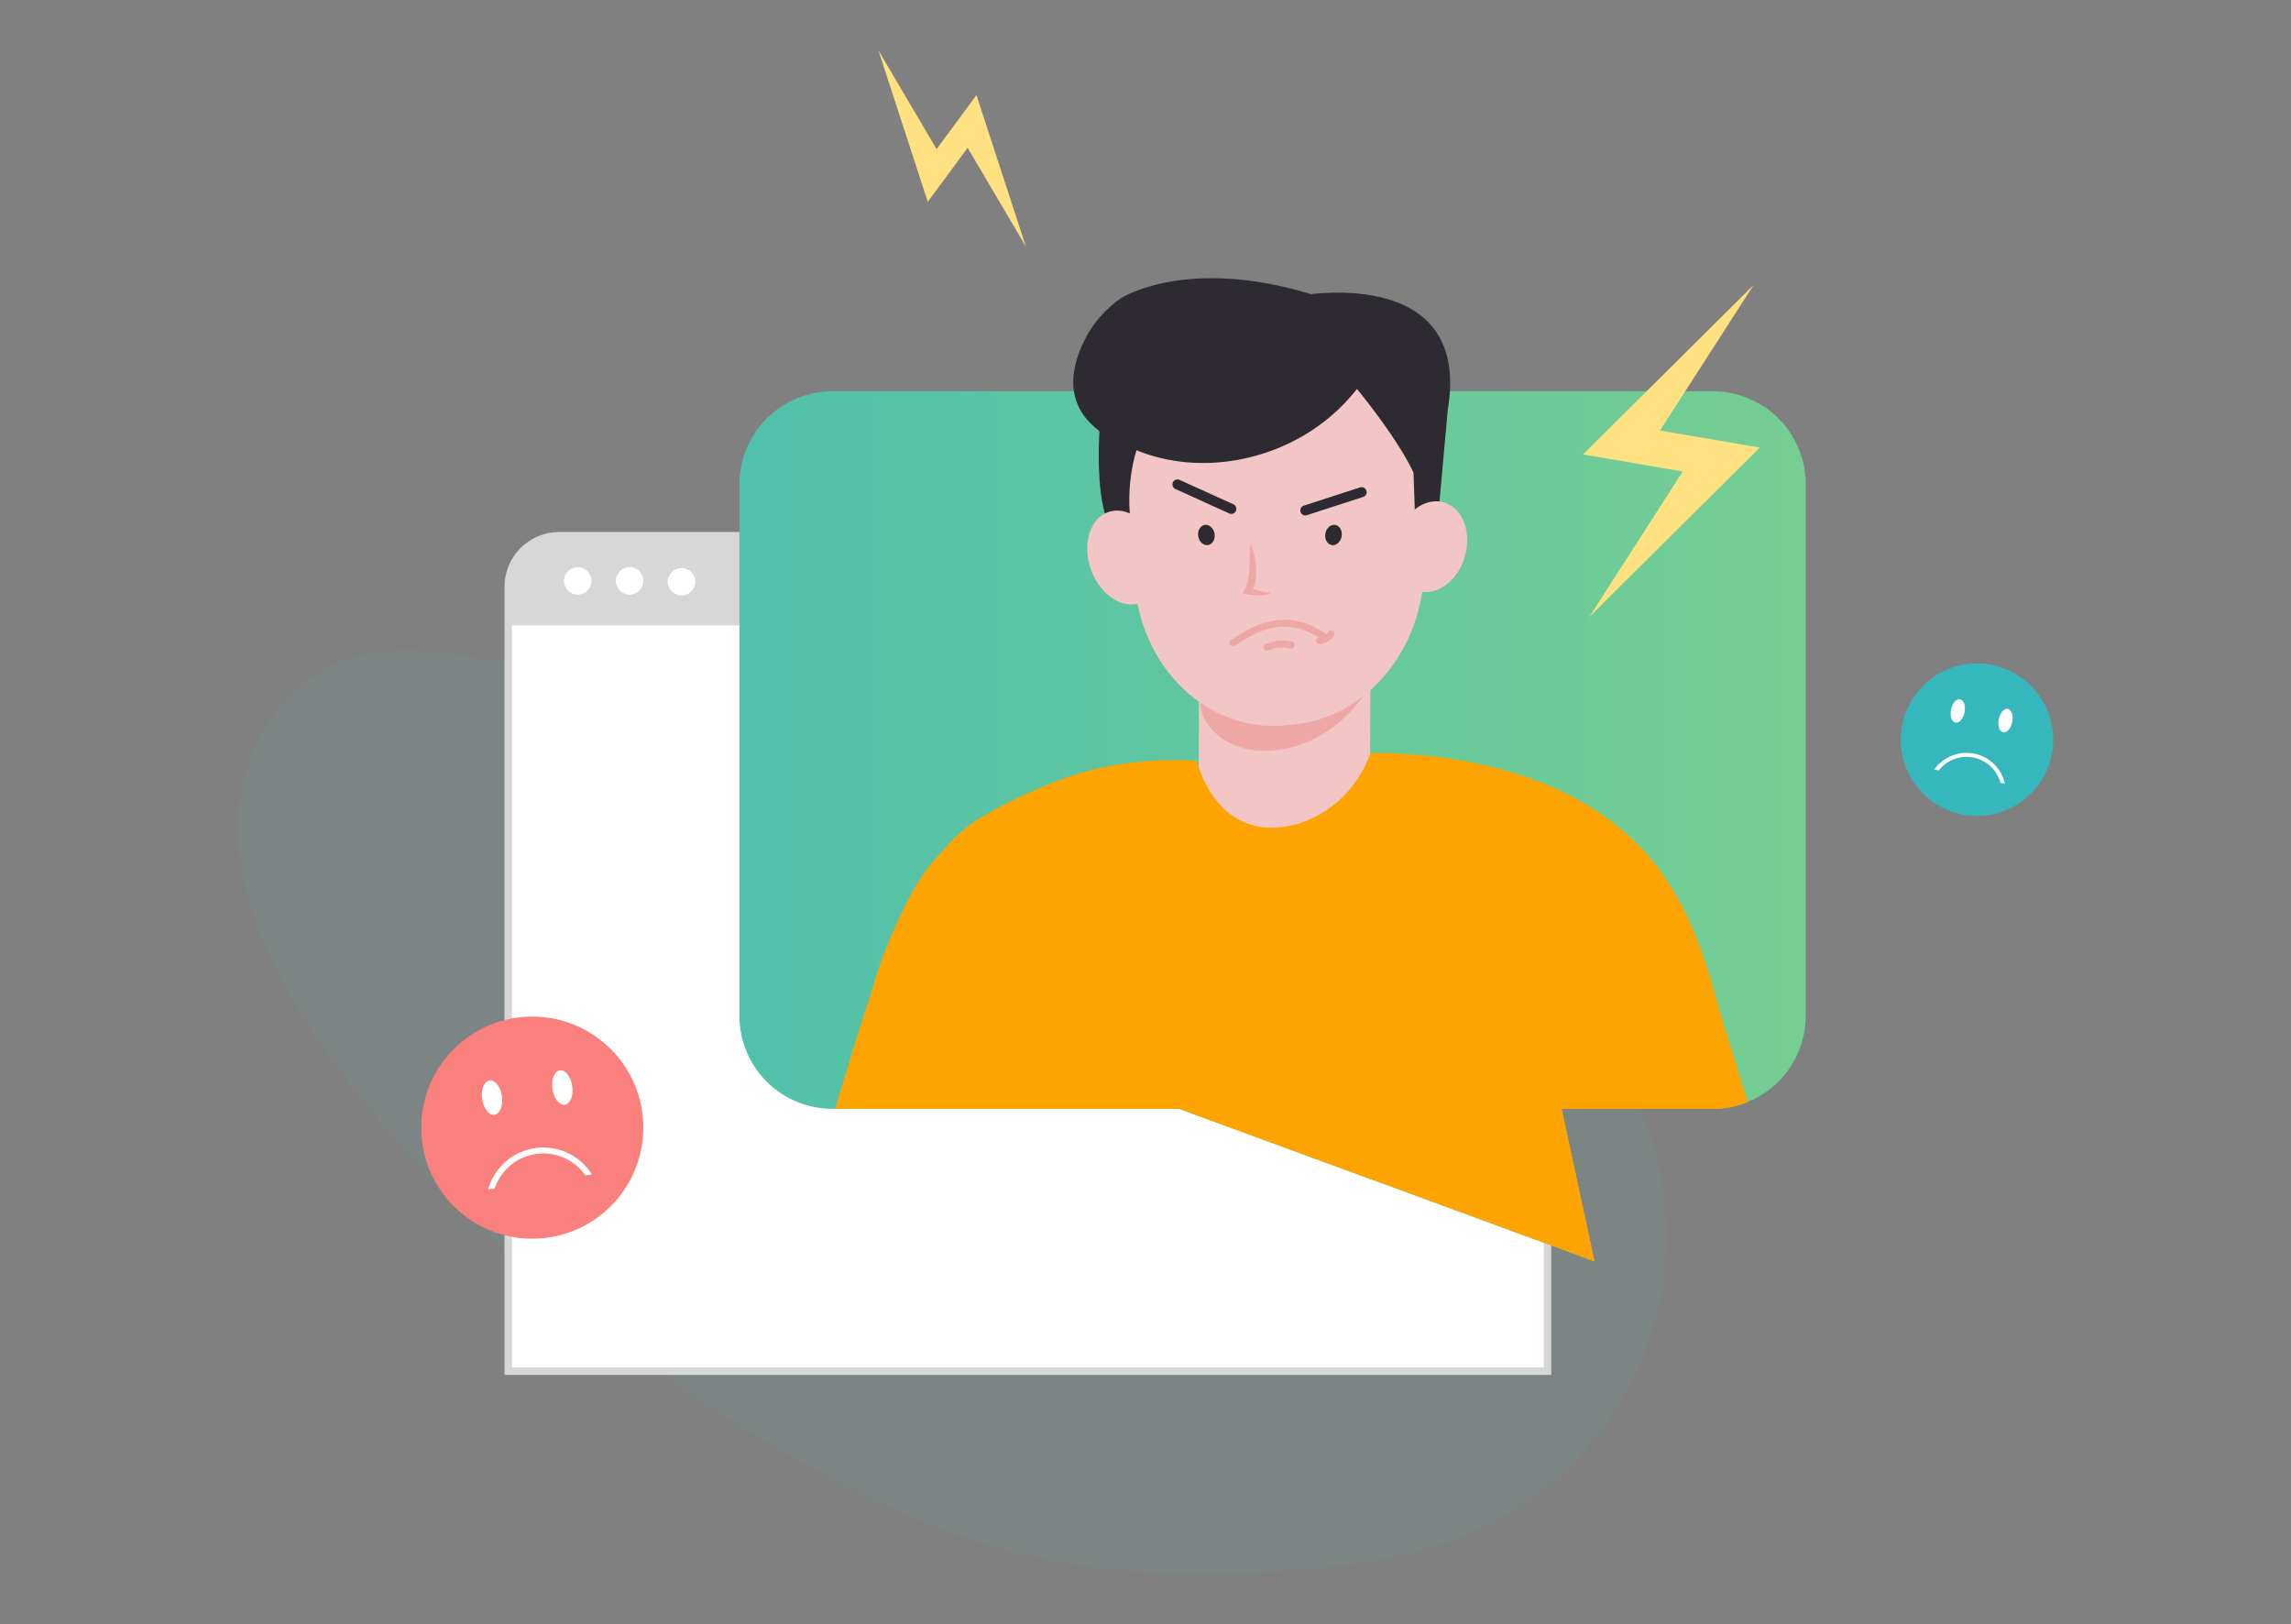 <?xml version="1.0" encoding="UTF-8"?> <svg xmlns="http://www.w3.org/2000/svg" width="457" height="324" viewBox="0 0 457 324" fill="none"><rect x="0" y="0" width="457" height="324" fill="#808080" stroke="none"/> <path opacity="0.1" d="M172.209 92.105C185.033 87.208 200.647 91.423 213.973 97.553C255.882 116.843 286.343 153.447 310.578 190.745C319.355 204.252 327.689 218.285 330.993 233.42C337.699 264.109 320.217 295.875 290.39 306.999C280.26 310.794 269.137 312.339 257.989 313.213C238.161 314.758 217.637 314.135 197.976 308.424C183.955 304.341 170.688 297.779 157.96 290.523C122.434 270.275 89.985 243.957 66.6 211.807C56.362 197.714 47.693 181.813 47.442 165.552C47.191 149.292 57.524 132.936 74.503 130.17C81.531 128.972 88.955 130.17 96.211 131.439C106.88 133.247 117.692 135.139 128.241 134.361C139.137 133.534 153.314 129.164 155.302 118.483C157.409 107.048 159.409 96.99 172.209 92.105Z" fill="#6CAAAF"></path> <path d="M308.689 117.034V273.484H101.387V117.034C101.387 114.335 102.459 111.746 104.368 109.837C106.276 107.929 108.865 106.856 111.564 106.856H298.499C299.837 106.855 301.162 107.117 302.398 107.628C303.634 108.139 304.757 108.888 305.704 109.833C306.65 110.778 307.401 111.901 307.913 113.137C308.425 114.372 308.689 115.697 308.689 117.034Z" fill="white" stroke="#D7D7D7" stroke-width="1.5" stroke-miterlimit="10"></path> <path d="M308.689 117.034V124.745H101.387V117.034C101.387 114.335 102.459 111.746 104.368 109.837C106.276 107.929 108.865 106.856 111.564 106.856H298.499C299.837 106.855 301.162 107.117 302.398 107.628C303.634 108.139 304.757 108.888 305.704 109.833C306.65 110.778 307.401 111.901 307.913 113.137C308.425 114.372 308.689 115.697 308.689 117.034Z" fill="#D7D7D7"></path> <path d="M115.25 118.603C116.764 118.603 117.992 117.375 117.992 115.861C117.992 114.346 116.764 113.119 115.25 113.119C113.735 113.119 112.508 114.346 112.508 115.861C112.508 117.375 113.735 118.603 115.25 118.603Z" fill="white"></path> <path d="M125.596 118.603C127.11 118.603 128.338 117.375 128.338 115.861C128.338 114.346 127.11 113.119 125.596 113.119C124.081 113.119 122.854 114.346 122.854 115.861C122.854 117.375 124.081 118.603 125.596 118.603Z" fill="white"></path> <path d="M135.953 118.771C137.467 118.771 138.695 117.543 138.695 116.029C138.695 114.514 137.467 113.287 135.953 113.287C134.439 113.287 133.211 114.514 133.211 116.029C133.211 117.543 134.439 118.771 135.953 118.771Z" fill="white"></path> <path d="M147.495 257.595L132.121 271.389H162.858L147.495 257.595Z" fill="white"></path> <path d="M360.211 96.607V202.587C360.211 206.286 359.107 209.901 357.04 212.969C354.973 216.037 352.037 218.417 348.608 219.805C348.046 220.044 347.471 220.248 346.884 220.416C345.177 220.918 343.406 221.173 341.627 221.17H311.477L314.614 235.671L318.051 251.584L316.446 250.997L273.341 235.156L235.252 221.17H166.055C163.616 221.17 161.201 220.689 158.948 219.755C156.694 218.821 154.647 217.452 152.924 215.726C151.2 214 149.833 211.951 148.902 209.697C147.971 207.442 147.493 205.026 147.496 202.587V96.607C147.495 94.169 147.973 91.754 148.905 89.501C149.837 87.248 151.204 85.201 152.928 83.476C154.651 81.751 156.698 80.383 158.95 79.45C161.203 78.516 163.617 78.036 166.055 78.036H341.627C346.554 78.036 351.279 79.992 354.763 83.474C358.248 86.957 360.207 91.68 360.211 96.607Z" fill="url(#paint0_linear_4503_17580)"></path> <path d="M314.615 235.671L318.051 251.584L316.447 250.998L273.341 235.156L235.253 221.171H191.489C190.004 207.653 189.094 198.241 189.094 198.241L219.747 200.804L297.433 207.293L321.775 209.329C323.627 213.03 324.765 217.048 325.128 221.171H311.478L314.615 235.671Z" fill="#FDA402"></path> <path d="M239.228 118.112L273.413 119.31L273.281 167.205L239.084 166.007L239.228 118.112Z" fill="#F2C6C4"></path> <path d="M275.83 132.073C275.83 132.073 269.604 148.609 253.343 149.746C248.278 150.07 243.118 148.058 240.651 144.083C239.953 143.038 239.563 141.818 239.525 140.562C239.525 135.521 255.714 129.104 255.714 129.104L275.83 132.073Z" fill="#EDA8A5"></path> <path d="M219.506 83.352C219.506 83.352 217.015 108.042 225.636 108.425C225.636 108.425 236.736 83.352 228.881 83.927C221.027 84.501 219.506 83.352 219.506 83.352Z" fill="#2D2A32"></path> <path d="M256.612 144.67L258.013 144.526C273.579 143.018 285.194 127.763 283.996 110.377L283.051 96.607C281.853 79.269 268.275 66.421 252.745 67.87L251.344 68.014C235.778 69.511 224.163 84.777 225.349 102.151L226.295 115.921C227.492 133.391 241.07 146.203 256.612 144.67Z" fill="#F2C6C4"></path> <path d="M288.797 81.736L286.403 108.222H282.451L281.96 94.332C281.96 94.332 279.901 89.004 270.693 77.569C268.484 80.387 265.883 82.875 262.97 84.957C252.912 92.213 239.022 94.536 227.408 90.082C223.648 88.657 216.356 85.879 214.524 79.425C213.135 74.635 215.422 69.762 216.236 68.038C217.926 64.592 220.474 61.64 223.636 59.465C223.636 59.465 236.508 51.083 261.497 58.662C263.976 59.417 258.899 58.914 261.497 58.662C270.154 57.728 292.809 57.62 288.797 81.736Z" fill="#2D2A32"></path> <path d="M278.43 108.246C277.532 113.227 279.903 117.621 283.806 118.052C287.71 118.483 291.565 114.82 292.475 109.826C293.385 104.833 291.003 100.451 287.099 100.02C283.196 99.589 279.34 103.301 278.43 108.246Z" fill="#F2C6C4"></path> <path d="M218.033 114.628C220.224 119.417 224.75 121.812 228.187 119.92C231.623 118.028 232.605 112.604 230.414 107.779C228.223 102.953 223.696 100.594 220.272 102.498C216.847 104.402 215.842 109.814 218.033 114.628Z" fill="#F2C6C4"></path> <path d="M346.882 220.416C345.175 220.919 343.405 221.173 341.626 221.171H311.476L314.613 235.671H308.303C296.88 235.671 285.213 235.495 273.303 235.144L235.215 221.159H170.305C170.531 213.117 171.771 205.135 173.993 197.403V197.283C175.274 192.764 176.928 188.358 178.938 184.112C181.225 179.178 184.112 174.545 187.535 170.318C189.38 167.984 191.535 165.914 193.941 164.164C197.617 161.625 209.651 155.267 219.373 153.184L219.9 153.076C226.093 151.811 232.425 151.361 238.735 151.735C238.735 151.831 238.855 152.238 239.046 152.836C239.944 155.59 242.71 162.332 249.368 164.439C257.642 167.049 269.316 161.649 273.315 150.31C273.315 150.31 273.315 150.226 273.315 150.178C281.35 150.178 310.183 150.741 327.652 169.48C328.011 169.863 328.359 170.246 328.694 170.677C329.029 171.108 329.676 171.803 330.155 172.426C337.626 181.837 340.62 192.853 343.494 203.378C343.494 203.378 343.494 203.378 343.494 203.45C345.044 209.013 346.177 214.684 346.882 220.416Z" fill="#FDA402"></path> <path d="M219.78 200.803C218.145 207.718 216.057 214.517 213.53 221.158H166.568C167.814 217.007 169.123 212.717 170.496 208.286C171.693 204.299 172.891 200.683 173.992 197.402V197.282C175.74 192.122 177.357 187.799 178.937 184.111C181.763 177.621 184.469 173.335 187.522 170.305C189.612 168.251 192.097 166.642 194.827 165.576C195.605 165.264 208.608 160.188 215.984 165.504C223.204 170.629 223.54 184.411 219.78 200.803Z" fill="#FDA402"></path> <path d="M348.606 219.806C348.044 220.045 347.468 220.249 346.881 220.416C345.174 220.919 343.404 221.173 341.625 221.171H311.475L314.612 235.671L318.048 251.584L316.444 250.997C313.558 246.208 310.828 240.999 308.302 235.683C303.927 226.529 300.303 217.034 297.465 207.293C291.886 187.872 291.167 170.713 299.321 164.834C306.697 159.518 319.677 164.595 320.479 164.918C323.647 166.157 326.481 168.121 328.753 170.653C329.256 171.192 329.735 171.779 330.214 172.401C334.62 178.149 338.524 187.476 343.553 203.354C343.553 203.354 343.553 203.354 343.553 203.426C343.996 204.791 344.427 206.204 344.882 207.664C346.151 211.831 347.392 215.878 348.606 219.806Z" fill="#FDA402"></path> <path d="M186.829 29.745C189.487 26.153 192.134 22.561 194.78 18.969L204.634 49.167C200.755 42.605 196.883 36.044 193.02 29.482C190.373 33.074 187.727 36.666 185.069 40.258L175.227 10.06L186.829 29.745Z" fill="#FFE181"></path> <path d="M331.136 85.867C337.769 87.008 344.399 88.146 351.024 89.279L317.018 123.07C323.221 113.395 329.435 103.724 335.662 94.057L315.785 90.633L349.791 56.855C343.564 66.521 337.346 76.192 331.136 85.867Z" fill="#FFE181"></path> <path d="M106.175 247.07C118.409 247.07 128.326 237.152 128.326 224.918C128.326 212.684 118.409 202.767 106.175 202.767C93.941 202.767 84.023 212.684 84.023 224.918C84.023 237.152 93.941 247.07 106.175 247.07Z" fill="#F9807D"></path> <path d="M98.642 222.356C99.736 222.2 100.402 220.539 100.13 218.647C99.859 216.755 98.752 215.349 97.659 215.506C96.566 215.663 95.9 217.324 96.171 219.215C96.443 221.107 97.549 222.513 98.642 222.356Z" fill="white"></path> <path d="M112.666 220.348C113.759 220.191 114.425 218.53 114.154 216.639C113.882 214.747 112.776 213.341 111.682 213.498C110.589 213.655 109.923 215.315 110.195 217.207C110.466 219.099 111.573 220.505 112.666 220.348Z" fill="white"></path> <path d="M118.088 234.258L116.783 234.449C115.698 232.893 114.202 231.669 112.462 230.914C110.723 230.158 108.807 229.9 106.93 230.17C105.052 230.439 103.287 231.225 101.829 232.44C100.372 233.654 99.281 235.249 98.678 237.048L97.373 237.239C97.969 235.103 99.174 233.186 100.84 231.722C102.507 230.258 104.563 229.31 106.758 228.994C108.954 228.678 111.194 229.007 113.205 229.942C115.217 230.877 116.913 232.376 118.088 234.258Z" fill="white"></path> <path d="M394.357 162.738C402.756 162.738 409.564 155.93 409.564 147.531C409.564 139.133 402.756 132.325 394.357 132.325C385.959 132.325 379.15 139.133 379.15 147.531C379.15 155.93 385.959 162.738 394.357 162.738Z" fill="#36B7BD"></path> <path d="M391.88 142.079C392.137 140.796 391.742 139.634 390.996 139.484C390.25 139.334 389.437 140.254 389.179 141.537C388.922 142.821 389.317 143.983 390.063 144.133C390.809 144.282 391.622 143.363 391.88 142.079Z" fill="white"></path> <path d="M401.403 143.996C401.661 142.712 401.265 141.55 400.52 141.4C399.774 141.251 398.961 142.17 398.703 143.454C398.445 144.738 398.841 145.9 399.586 146.049C400.332 146.199 401.145 145.28 401.403 143.996Z" fill="white"></path> <path d="M399.927 156.309L399.041 156.141C398.7 154.882 398.016 153.743 397.064 152.852C396.112 151.961 394.931 151.352 393.653 151.095C392.375 150.838 391.05 150.941 389.827 151.395C388.605 151.848 387.533 152.634 386.732 153.662L385.846 153.483C386.723 152.241 387.943 151.281 389.356 150.718C390.769 150.156 392.314 150.016 393.805 150.315C395.296 150.614 396.669 151.34 397.755 152.404C398.842 153.468 399.596 154.824 399.927 156.309Z" fill="white"></path> <path d="M245.961 128.227C249.487 125.857 256.097 121.474 263.987 126.936" stroke="#EDA8A5" stroke-width="1.387" stroke-linecap="round"></path> <path d="M252.717 129.103C253.861 128.583 255.751 128.194 257.529 128.67" stroke="#EDA8A5" stroke-width="1.387" stroke-linecap="round"></path> <path d="M263.207 127.816C264.172 127.599 265.207 127.117 265.555 126.396" stroke="#EDA8A5" stroke-width="1.387" stroke-linecap="round"></path> <path d="M265.648 108.716C266.544 108.873 267.427 108.101 267.622 106.992C267.816 105.883 267.247 104.857 266.352 104.701C265.456 104.544 264.573 105.315 264.379 106.424C264.184 107.533 264.753 108.559 265.648 108.716Z" fill="#2D2A32"></path> <path d="M240.998 108.716C240.103 108.873 239.219 108.101 239.025 106.992C238.831 105.883 239.399 104.857 240.295 104.701C241.19 104.544 242.073 105.315 242.268 106.424C242.462 107.533 241.894 108.559 240.998 108.716Z" fill="#2D2A32"></path> <path d="M249.406 108.41C250.083 109.93 250.474 111.561 250.562 113.222C250.627 114.069 250.589 114.922 250.448 115.76C250.307 116.665 249.95 117.523 249.406 118.26L249.046 117.219C249.785 117.446 250.562 117.692 251.319 117.882C252.09 118.101 252.886 118.216 253.687 118.223C252.923 118.603 252.078 118.791 251.225 118.772C250.378 118.769 249.534 118.68 248.705 118.507L247.834 118.317L248.345 117.465C248.943 116.131 249.246 114.683 249.236 113.222L249.406 108.41Z" fill="#EDA8A5"></path> <path d="M234.875 96.625L245.625 101.5" stroke="#2D2A32" stroke-width="2" stroke-linecap="round"></path> <path d="M271.613 98.165L260.385 101.806" stroke="#2D2A32" stroke-width="2" stroke-linecap="round"></path> <defs> <linearGradient id="paint0_linear_4503_17580" x1="623.278" y1="79.935" x2="-6.611" y2="79.935" gradientUnits="userSpaceOnUse"> <stop stop-color="#A3DF73"></stop> <stop offset="1" stop-color="#36B7BD"></stop> </linearGradient> </defs> </svg> 